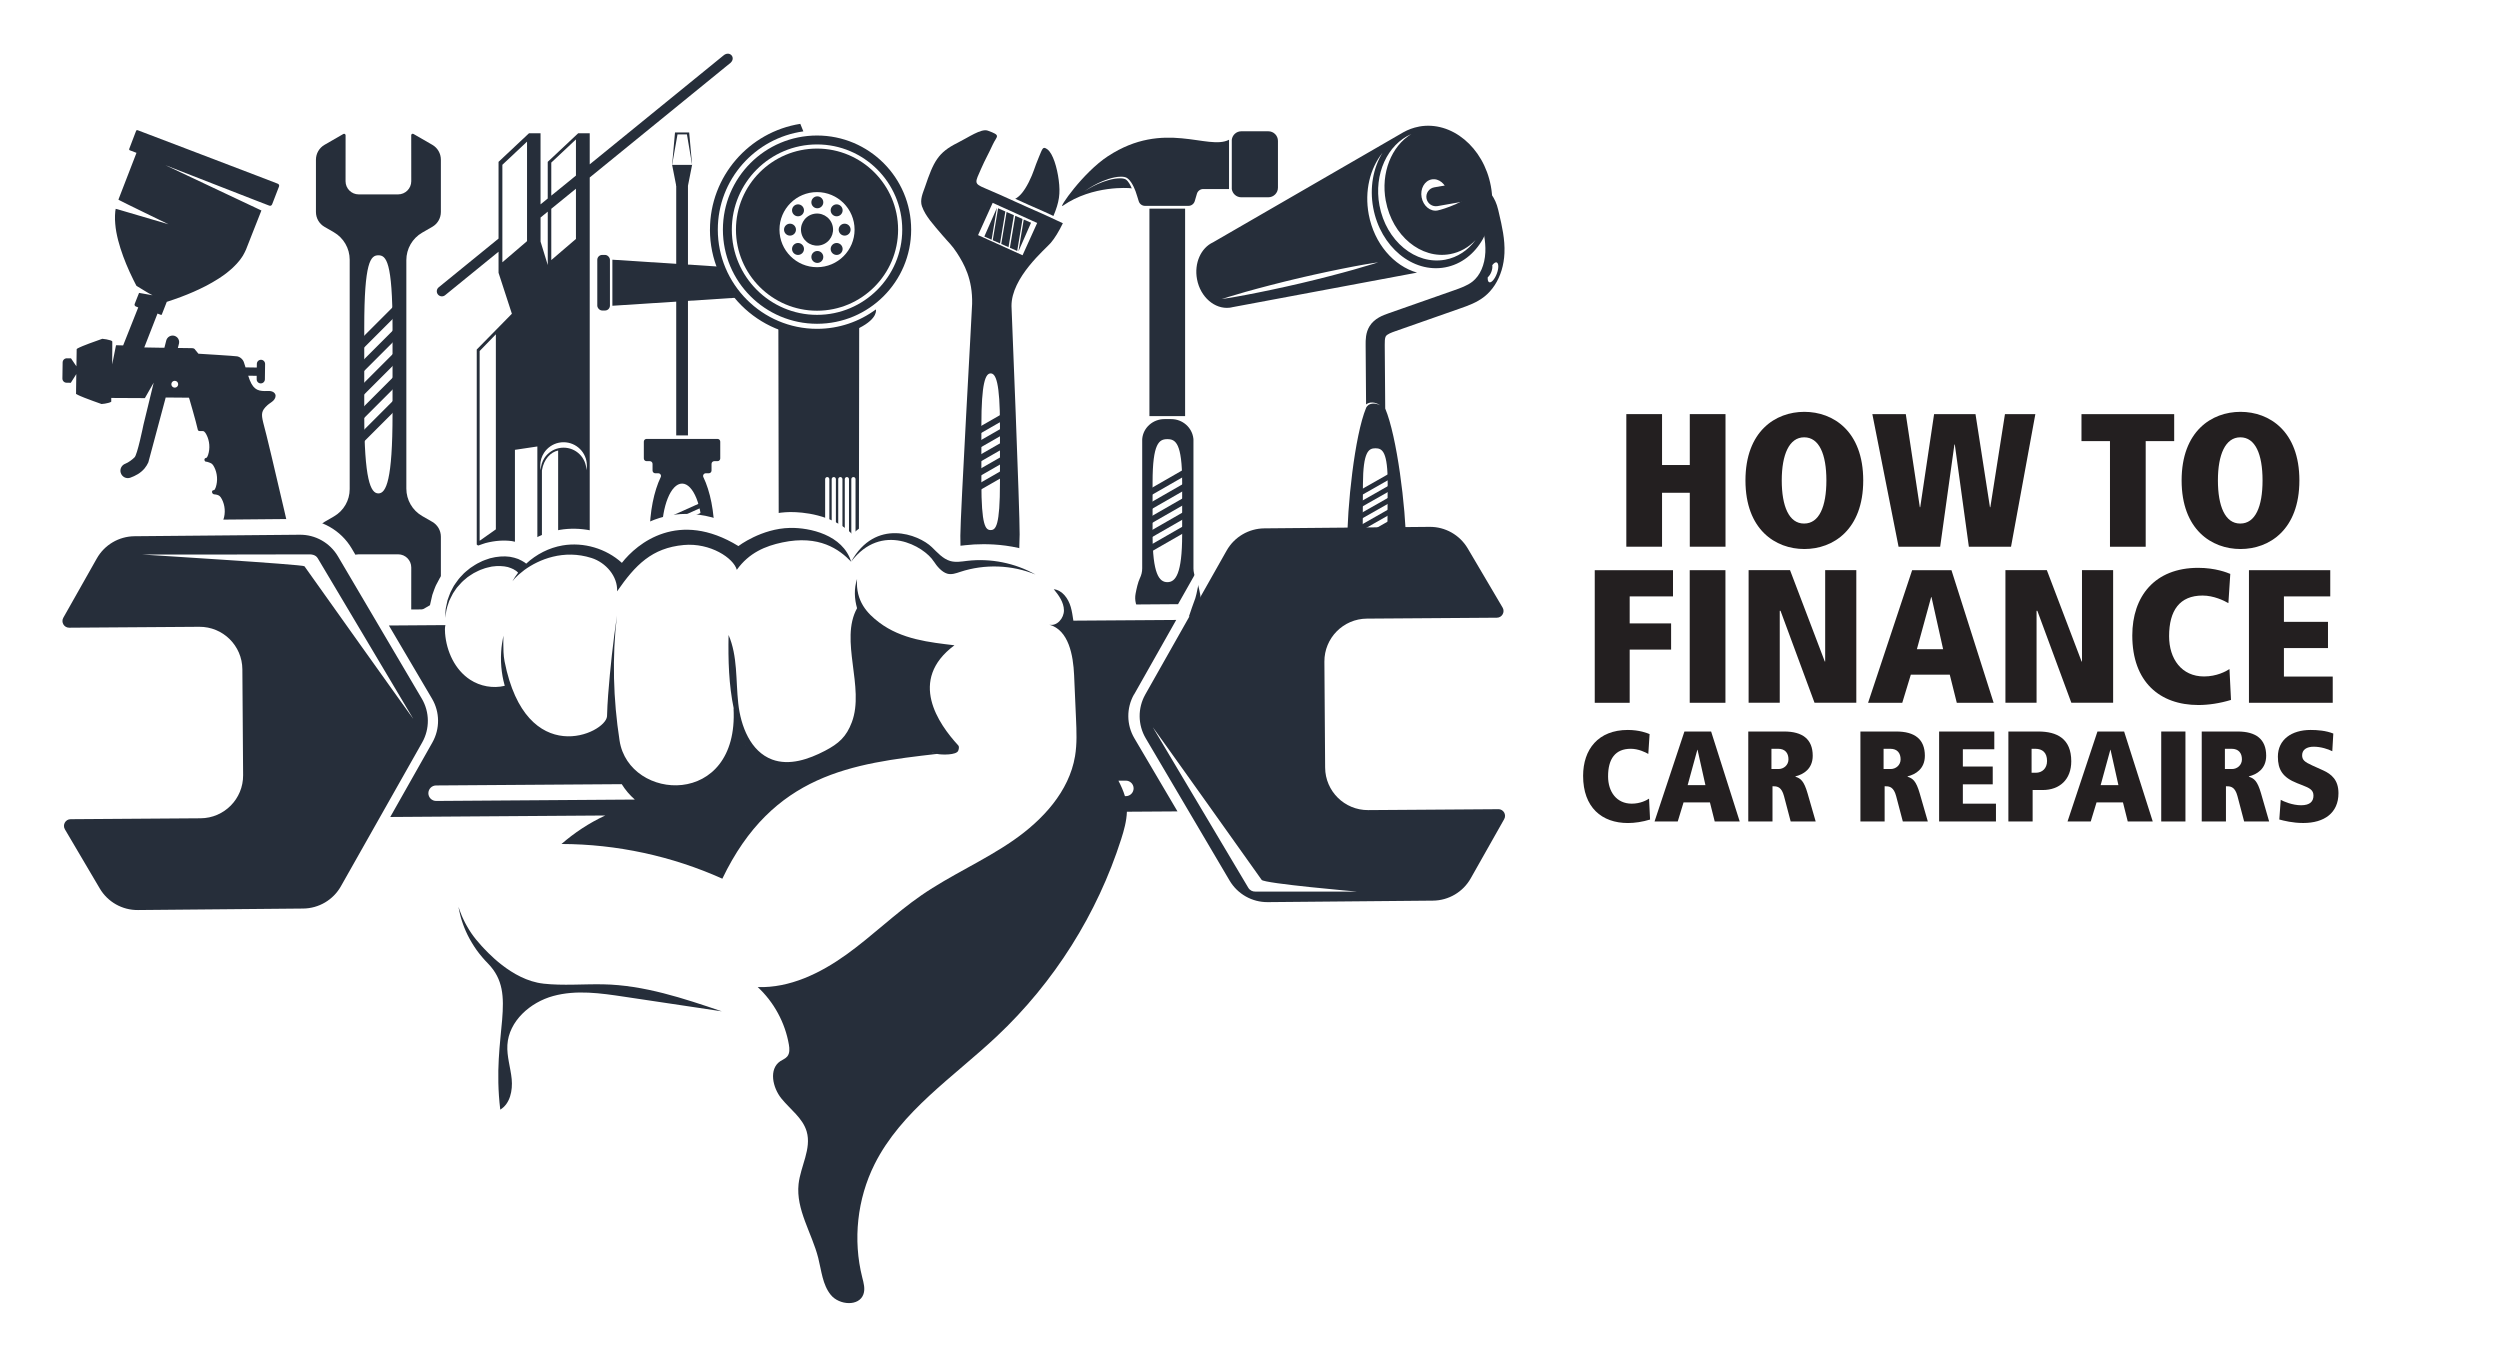 <svg viewBox="0 0 737 400" xmlns="http://www.w3.org/2000/svg" id="Layer_2"><defs><style>.cls-1{fill:#fff;}.cls-2{fill:#262e3a;}.cls-3{fill:none;}.cls-4{fill:#231f20;}</style></defs><rect height="400" width="737" class="cls-1"></rect><g><g><g><path d="m209.29,67.7c0,17.41,14.16,31.57,31.57,31.56,4.41,0,8.72-.68,12.43-2.56,5.71-2.89,4.92-5.48,4.92-5.48-4.86,3.59-10.86,5.72-17.35,5.72-16.13,0-29.25-13.12-29.25-29.25,0-14.76,10.99-26.99,25.22-28.96l-.9-2.22c-15.07,2.38-26.63,15.45-26.63,31.18Z" class="cls-2"></path><g><path d="m214.58,82.58c-.59-1.27-1.55-2.55-1.82-3.93l-32.23-2.09v13.58s36.22-2.35,36.22-2.35v-2.22c-.88-.87-1.66-1.87-2.18-2.98Z" class="cls-2"></path><rect ry="1.45" rx="1.45" height="16.39" width="3.73" y="75.15" x="176.08" class="cls-2"></rect></g><path d="m244.23,98.03c-2.46,1.02-5.34,1.18-7.91.15-2.35-.94-4.58-1.58-6.86-2.67l.11,61.79c0,4.26,3.26,7.75,7.42,8.13v9.49c0,4.28,1.36,7.75,3.04,7.75h2.72c1.68,0,3.04-3.47,3.04-7.75v-9.49c4.16-.38,7.42-3.87,7.42-8.13l.08-61.98c-1.62,1.83-5.81,1.36-9.05,2.71Zm7.98,43.22v16.49c0,.34-.28.62-.62.62-.34,0-.62-.28-.62-.62v-16.49c0-.34.28-.62.62-.62.34,0,.62.28.62.62Zm-1.93,0v16.49c0,.34-.28.62-.62.62-.34,0-.62-.28-.62-.62v-16.49c0-.34.28-.62.62-.62.34,0,.62.28.62.62Zm-1.93,0v16.49c0,.34-.28.62-.62.62-.34,0-.62-.28-.62-.62v-16.49c0-.34.28-.62.62-.62.34,0,.62.28.62.62Zm-1.93,0v16.49c0,.34-.28.62-.62.62-.34,0-.62-.28-.62-.62v-16.49c0-.34.28-.62.62-.62.34,0,.62.28.62.62Zm-1.93,0v16.49c0,.34-.28.62-.62.62-.34,0-.62-.28-.62-.62v-16.49c0-.34.28-.62.62-.62.34,0,.62.28.62.62Z" class="cls-2"></path><g><path d="m213.11,67.7c0,15.33,12.43,27.75,27.75,27.75,15.33,0,27.75-12.43,27.75-27.75,0-15.33-12.43-27.75-27.75-27.75-15.33,0-27.75,12.43-27.75,27.75Zm52.87,0c0,13.85-11.27,25.12-25.12,25.12-13.85,0-25.12-11.27-25.12-25.12,0-13.85,11.27-25.12,25.12-25.12,13.85,0,25.12,11.27,25.12,25.12Z" class="cls-2"></path><path d="m216.96,67.7c0,13.18,10.72,23.9,23.9,23.9,13.18,0,23.9-10.72,23.9-23.9,0-13.18-10.72-23.9-23.9-23.9-13.18,0-23.9,10.72-23.9,23.9Zm34.97,0c0,6.11-4.96,11.07-11.07,11.07-6.11,0-11.07-4.96-11.07-11.07s4.96-11.07,11.07-11.07,11.07,4.96,11.07,11.07Z" class="cls-2"></path><circle transform="translate(-9.32 70.61) rotate(-16.37)" r="4.73" cy="67.7" cx="240.86" class="cls-2"></circle><path d="m234.65,67.7c0-.97-.79-1.76-1.76-1.76-.97,0-1.76.79-1.76,1.76,0,.97.79,1.76,1.76,1.76.97,0,1.76-.79,1.76-1.76Z" class="cls-2"></path><path d="m247.24,67.7c0,.97.79,1.76,1.76,1.76.97,0,1.76-.79,1.76-1.76s-.79-1.76-1.76-1.76c-.97,0-1.76.79-1.76,1.76Z" class="cls-2"></path><path d="m236.5,72.15c-.69-.69-1.8-.69-2.49,0-.69.69-.69,1.8,0,2.49.69.69,1.8.69,2.49,0,.69-.69.69-1.8,0-2.49Z" class="cls-2"></path><path d="m245.4,63.25c.69.69,1.8.69,2.49,0,.69-.69.69-1.8,0-2.49-.69-.69-1.8-.69-2.49,0-.69.69-.69,1.8,0,2.49Z" class="cls-2"></path><path d="m240.95,73.99c-.97,0-1.76.79-1.76,1.76,0,.97.79,1.76,1.76,1.76.97,0,1.76-.79,1.76-1.76,0-.97-.79-1.76-1.76-1.76Z" class="cls-2"></path><path d="m240.95,61.4c.97,0,1.76-.79,1.76-1.76,0-.97-.79-1.76-1.76-1.76s-1.76.79-1.76,1.76c0,.97.79,1.76,1.76,1.76Z" class="cls-2"></path><path d="m245.4,74.64c.69.69,1.8.69,2.49,0,.69-.69.69-1.8,0-2.49-.69-.69-1.8-.69-2.49,0-.69.69-.69,1.8,0,2.49Z" class="cls-2"></path><path d="m236.5,60.76c-.69-.69-1.8-.69-2.49,0-.69.69-.69,1.8,0,2.49.69.69,1.8.69,2.49,0,.69-.69.69-1.8,0-2.49Z" class="cls-2"></path></g></g><path d="m88.49,170.84s-9.09-39.81-10.88-46.21h0c-.63-2.6-.6-3.52,1.26-5.21.52-.47,1.17-.8,1.68-1.29.51-.49.87-1.25.6-1.9-.22-.54-.81-.84-1.38-.93-.57-.09-1.16-.01-1.74-.02-2.29-.03-3.65-.63-4.86-4.52.09,0,.2,0,.2,0l2.3.03v1.01c-.02.67.51,1.22,1.19,1.23.67,0,1.22-.53,1.23-1.2l.06-4.54c0-.67-.53-1.22-1.2-1.23-.67,0-1.22.53-1.23,1.2l-.02,1.09-3.32-.05-.43-1.35c-.26-.94-1.07-1.7-2.02-1.9-.38-.11-11.44-.78-11.44-.78l-.91-1.11c-.05-.08-.1-.17-.17-.24-.12-.11-.26-.19-.42-.24-.1-.02-.11-.03-.22-.04h-.16s-.19-.01-.19-.01l-3.11-.04h-.88s.22-.86.22-.86c.05-.21.11-.43.14-.57.02-.16.04-.32.02-.47-.03-.31-.13-.63-.3-.89-.17-.27-.41-.49-.69-.64-.14-.08-.23-.11-.47-.19-.09-.02-.3-.06-.44-.05-.63-.02-1.28.32-1.63.85-.1.14-.16.27-.21.4l-.08.28-.08.31-.32,1.25-.13.51h-.52s-4.47-.08-4.47-.08l-.94-.02.34-.87,3.33-8.53.23-.59.59.23.32.12c.14.06.11.04.15.05.05,0,.12-.01.16-.05.03-.03.03-.03.05-.06l.11-.29.25-.63.99-2.53.11-.29.28-.09c2.6-.84,5.17-1.79,7.67-2.89,1.25-.55,2.48-1.14,3.69-1.76,1.2-.64,2.39-1.31,3.53-2.04.56-.38,1.14-.73,1.68-1.14.54-.41,1.1-.79,1.6-1.25.52-.43,1.03-.87,1.49-1.36.49-.46.93-.97,1.35-1.48.46-.5.76-1.06,1.15-1.59.32-.56.68-1.25.91-1.78l1.51-3.84.17-.44h0s2.87-7.27,2.87-7.27l-28.31-13.36,22.2,8.66,5.55,2.16,2.78,1.07c.4.21.82.02.95-.37l.54-1.39,1.07-2.78.27-.69c.09-.24.21-.46.19-.63,0-.18-.09-.36-.24-.47-.11-.09-.41-.18-.62-.27l-5.56-2.14-22.27-8.5-11.14-4.24-1.39-.53-.35-.13c-.14-.05-.21-.08-.25-.08-.11-.01-.22.03-.29.1-.02.02-.04.04-.05.06h0s-.04.09-.03.07l-.13.35-.27.7-.53,1.39-1.06,2.78c-.11.29-.04.42.22.52l1.39.53.5.19-.19.5-4.47,11.57-.56,1.45-.11.27c.1.06.21.13.29.18.87.5,14.48,7.09,14.48,7.09l-14.99-4.41-.58-.14-.12.77c-.04.4-.05.81-.08,1.21-.02.81-.01,1.62.07,2.44.05.81.19,1.62.32,2.43.16.81.32,1.61.53,2.41.83,3.19,2.01,6.3,3.38,9.32.35.75.7,1.51,1.07,2.25l.56,1.11.29.56c.15.28.05.15.27.3,1.41.81,3.08,1.95,4.57,2.68l-3.97-.7-.95,2.39-.25.64c-.1.24-.15.36-.12.52.02.16.12.3.25.39.04.03.17.08.27.12l.32.13.24.09-.09.23-4.32,10.87-.04.1h-.11s-1.99-.05-1.99-.05l-1.13,5.65.03-5.02v-1.26s0-.31,0-.31c0-.11,0-.21-.03-.24-.11-.11-.32-.19-.5-.26-.78-.24-1.61-.39-2.42-.46-1.29.45-2.58.91-3.86,1.39l-1.92.75-.94.41c-.15.07-.31.14-.46.23-.14.08-.31.16-.37.27l-.08,5.07-1.59-2.35-1.23-.02c-.68,0-1.23.53-1.24,1.21l-.07,4.75c0,.68.53,1.23,1.21,1.24l1.27.02,1.62-2.56-.05,3.36-.02,1.34v.67s-.02.34-.02.34c0,.04,0,.15,0,.1.02.02.05.05.1.08.74.44,1.6.75,2.42,1.09,1.66.65,3.33,1.25,5.01,1.84.65-.04,1.35-.16,1.99-.33.16-.04.33-.09.48-.15.14-.04.34-.17.36-.18.01.02.04-.11.03-.06v-.13s0-.26,0-.26v-.52s0-.16,0-.16h.16s9.75.05,9.75.05l2.6-4.56-3.02,12.43s-1.85,9.15-2.67,9.63c-.53.55-1.77,1.5-2.66,1.83-1.08.4-1.69,1.54-1.38,2.64h0c.34,1.23,1.64,1.92,2.83,1.49,1.49-.54,3.04-1.34,4.21-2.74.47-.56.82-1.16,1.11-1.78l5.02-18.74.09-.38h.4s6.1.05,6.1.05h.34s.14.32.14.32c0,0,1.94,6.61,2.5,9.14.16.72,1.41.14,1.87.52.24.2.45.49.68.94.94,1.81,1.11,4.04.47,5.98-.15.46-.32.73-.51.84-.04.02-.11.01-.16.03-.73.21-.36,1.28.29,1.11,0,0,1.12.3,1.5.61.24.2.45.49.68.94.94,1.81,1.11,4.04.47,5.98-.15.46-.32.73-.51.84-.06.03-.18.03-.27.04-.56.2-.35,1.1.27,1.2.64.06,1.22.16,1.63.5.24.2.45.49.68.94.94,1.81,1.11,4.04.46,5.98-.15.46-.32.73-.51.84-.1.06-.27.05-.43.07-.55.07-.44,1.02.24,1.1.57.06,1.08.18,1.45.49.24.2.45.49.68.94.94,1.81,1.11,4.04.46,5.98-.15.46-.32.73-.51.84-.07.04-.19.03-.28.05-1,.39-.26,2.14.55,2.66,1.82,1.59.95,4.2.69,4.73-1.08,2.15-3.33,1.75-2.29,2.74.27.23,1.71.47,3.69.69,0,.09,0,.17.02.26l.53,1.98c.24.89,1.15,1.41,2.04,1.17l4.85-1.3c.68-.18,1.14-.76,1.21-1.42.3.02.6.03.9.05l1.26,4.69c.24.89,1.15,1.41,2.04,1.17l1.98-.53c.89-.24,1.41-1.15,1.17-2.04l-.83-3.08c.86,0,1.48,0,1.69-.06,1.11-.26,1.99-.97,2.24-1.82.21-.72.02-1.52-.25-2.5Zm-36.97-56.56c-.56,0-1.01-.45-1.01-1.01s.45-1.01,1.01-1.01,1.01.45,1.01,1.01-.45,1.01-1.01,1.01Z" class="cls-2"></path><g><polygon points="161.47 78.14 161.47 62.4 159.35 64.13 159.35 71.24 161.47 78.14" class="cls-3"></polygon><polygon points="141.39 159.43 146.17 156.06 146.17 98.56 141.39 103.49 141.39 159.43" class="cls-3"></polygon><polygon points="169.79 41.11 162.51 47.94 162.51 57.69 169.79 51.77 169.79 41.11" class="cls-3"></polygon><polygon points="155.36 41.76 148.09 48.58 148.09 77.32 155.36 71.09 155.36 41.76" class="cls-3"></polygon><path d="m166.13,167.1c-.49,0-.97.05-1.43.15-1.79.38-3.32,1.45-4.3,2.93-.72,1.09-1.14,2.39-1.14,3.79,0,.46.05.92.14,1.36.02-1.33.43-2.57,1.11-3.61.96-1.45,2.46-2.5,4.22-2.87.45-.1.92-.15,1.4-.15,3.68,0,6.67,2.95,6.73,6.61.09-.43.13-.88.13-1.34,0-3.79-3.07-6.87-6.87-6.87Z" class="cls-3"></path><polygon points="162.51 76.68 169.79 70.45 169.79 55.63 162.51 61.55 162.51 76.68" class="cls-3"></polygon><path d="m166.13,130.38c-.49,0-.97.05-1.43.15-1.79.38-3.32,1.45-4.3,2.93-.72,1.09-1.14,2.39-1.14,3.79,0,.46.05.92.14,1.36.02-1.33.43-2.57,1.11-3.61.96-1.45,2.46-2.5,4.22-2.87.45-.1.92-.15,1.4-.15,3.68,0,6.67,2.95,6.73,6.61.09-.43.13-.88.13-1.34,0-3.79-3.07-6.87-6.87-6.87Z" class="cls-3"></path><path d="m164.54,166.42v-33.6c-2.19.47-4.23,2.49-4.78,5.88v30.98c1.09-1.64,2.79-2.84,4.78-3.26Z" class="cls-3"></path><path d="m213.22,16.4l-39.37,32.05v-9.16h-3.41l-8.97,8.42v10.81l-2.12,1.73v-20.96h-3.41l-8.97,8.42v22.62l-17.65,14.37c-.64.52-.74,1.47-.22,2.11.52.64,1.47.74,2.11.22l15.76-12.83v6.22l3.93,12.07-10.36,10.55v57.48l4.86,4.13,6.4-4.13v-27.91l6.61-.99v42.08c0,4.33,3.51,7.84,7.84,7.84s7.6-3.4,7.6-7.6V52.32l41.08-33.45c2.43-1.6.24-4.21-1.71-2.47Zm-67.04,139.65l-4.78,3.37v-55.94l4.78-4.93v57.5Zm9.19-84.96l-7.27,6.23v-28.74l7.27-6.83v29.34Zm7.15-23.16l7.27-6.83v10.66l-7.27,5.92v-9.75Zm0,13.62l7.27-5.92v14.81l-7.27,6.23v-15.12Zm-3.16,2.57l2.12-1.73v15.75l-2.12-6.91v-7.11Zm13.51,111.18c-.07-3.66-3.05-6.61-6.73-6.61-.48,0-.95.05-1.4.15-1.76.37-3.26,1.43-4.22,2.87-.69,1.04-1.09,2.28-1.11,3.61-.09-.44-.14-.89-.14-1.36,0-1.4.42-2.7,1.14-3.79.98-1.47,2.51-2.55,4.3-2.93.46-.1.94-.15,1.43-.15,3.79,0,6.87,3.07,6.87,6.87,0,.46-.05.91-.13,1.34Zm-13.11-5.63v-30.98c.55-3.38,2.59-5.41,4.78-5.88v33.6c-1.99.42-3.69,1.62-4.78,3.26Zm13.11-31.09c-.07-3.66-3.05-6.61-6.73-6.61-.48,0-.95.05-1.4.15-1.76.37-3.26,1.43-4.22,2.87-.69,1.04-1.09,2.28-1.11,3.61-.09-.44-.14-.89-.14-1.36,0-1.4.42-2.7,1.14-3.79.98-1.47,2.51-2.55,4.3-2.93.46-.1.94-.15,1.43-.15,3.79,0,6.87,3.07,6.87,6.87,0,.46-.05.91-.13,1.34Z" class="cls-2"></path></g><g><path d="m124.47,68.58l2.97-1.71c1.57-.9,2.53-2.58,2.53-4.38v-15.42c0-1.81-.96-3.48-2.53-4.38l-5.55-3.2c-.3-.17-.67.04-.66.38,0,2.96.01,13.56.01,13.56,0,2.13-1.74,3.88-3.88,3.88h-11.62c-2.13,0-3.87-1.74-3.87-3.87,0,0,0-10.6.01-13.56,0-.34-.37-.55-.66-.38l-5.55,3.2c-1.57.9-2.53,2.58-2.53,4.38v15.42c0,1.81.96,3.48,2.53,4.38l2.74,1.58c2.89,1.67,4.68,4.76,4.68,8.1v67.65c0,3.31-1.77,6.38-4.64,8.03l-2.78,1.61c-1.57.9-2.53,2.58-2.53,4.38v15.42c0,1.81.96,3.48,2.53,4.38l5.55,3.2c.3.17.67-.04.66-.38,0-2.96-.01-13.56-.01-13.56,0-2.13,1.74-3.88,3.88-3.88h11.62c2.13,0,3.87,1.74,3.87,3.87,0,0,0,10.6-.01,13.56,0,.34.37.55.66.38l5.55-3.2c1.57-.9,2.53-2.58,2.53-4.38v-15.42c0-1.81-.96-3.48-2.53-4.38l-2.99-1.72c-2.88-1.66-4.66-4.74-4.66-8.07v-67.37c0-3.34,1.78-6.43,4.68-8.1Z" class="cls-2"></path><path d="m115.72,96.5c0-19.37-1.87-21.24-4.17-21.24s-4.17,1.87-4.17,21.24v25.6c0,19.37,1.87,23.36,4.17,23.36s4.17-3.99,4.17-23.36v-25.6Z" class="cls-1"></path><g><path d="m104.61,101.72c.06.34.09.68.09,1.06,0,.78,0,1.55-.01,2.33l13.9-13.9c.01-1.16.02-2.33.03-3.49l-14.01,14.01Z" class="cls-2"></path><path d="m104.67,108.58c0,1.16,0,2.32-.02,3.48l13.84-13.84c.02-1.17.04-2.35.06-3.52l-13.88,13.88Z" class="cls-2"></path><path d="m104.64,115.54c0,1.16,0,2.32-.02,3.48l13.73-13.73c.03-1.18.05-2.36.07-3.54l-13.78,13.78Z" class="cls-2"></path><path d="m104.58,122.53c-.01,1.17-.03,2.34-.04,3.5l13.65-13.65c.03-1.18.05-2.36.08-3.55l-13.69,13.69Z" class="cls-2"></path><path d="m104.5,129.53c-.01,1.17-.02,2.34-.04,3.5l13.57-13.57c.02-1.18.05-2.36.07-3.54l-13.61,13.61Z" class="cls-2"></path></g></g><g><g><rect height="77.26" width="3.46" y="51.1" x="199.35" class="cls-2"></rect><path d="m211.56,129.39h-20.96c-.44,0-.8.36-.8.8v4.96c0,.44.36.8.8.8h.97c.44,0,.8.36.8.8v1.97c0,.44.36.8.8.8h.89c.58,0,.98.6.72,1.13-1.99,4.14-3.26,10.19-3.26,16.95,0,8.33,1.91,15.59,4.74,19.51.38.52-.01,1.25-.66,1.25-.44,0-.8.36-.8.8v2.04c0,.44.36.8.8.8h10.93c.44,0,.8-.36.8-.8v-2.04c0-.44-.36-.8-.8-.8-.64,0-1.04-.73-.66-1.25,2.84-3.91,4.74-11.18,4.74-19.51,0-6.76-1.26-12.82-3.26-16.95-.25-.53.14-1.13.72-1.13h.89c.44,0,.8-.36.8-.8v-1.97c0-.44.36-.8.8-.8h.97c.44,0,.8-.36.8-.8v-4.96c0-.44-.36-.8-.8-.8Z" class="cls-2"></path><polygon points="202.81 54.77 199.35 54.77 198.14 48.6 204.03 48.6 202.81 54.77" class="cls-2"></polygon><polygon points="204.03 48.6 198.14 48.6 198.99 39.05 203.17 39.05 204.03 48.6" class="cls-2"></polygon><polygon points="204.03 48.6 198.14 48.6 199.73 39.62 202.51 39.62 204.03 48.6" class="cls-1"></polygon></g><ellipse ry="14.76" rx="5.97" cy="157.32" cx="201.08" class="cls-1"></ellipse><g><path d="m194.59,153.61c.05.14.09.29.09.45,0,.33,0,.66-.01,1l13.28-5.96c.01-.5.02-1,.03-1.5l-13.39,6.01Z" class="cls-2"></path><path d="m194.65,156.55c0,.5,0,.99-.02,1.49l13.22-5.93c.02-.5.04-1.01.06-1.51l-13.27,5.95Z" class="cls-2"></path><path d="m194.62,159.53c0,.5,0,1-.02,1.49l13.12-5.89c.03-.51.05-1.01.07-1.52l-13.17,5.91Z" class="cls-2"></path><path d="m194.56,162.53c-.01.5-.03,1-.04,1.5l13.04-5.85c.03-.51.05-1.01.08-1.52l-13.08,5.87Z" class="cls-2"></path><path d="m194.49,165.53c-.01.5-.02,1-.04,1.5l12.97-5.82c.02-.51.05-1.01.07-1.52l-13,5.83Z" class="cls-2"></path></g></g><g><g><path d="m307.75,62.37c-3.23-1.4-5.93-2.62-8.46-3.77,1.19-.6,2.52-1.99,3.99-4.89,1.44-2.84,1.7-4.39,2.94-7.3,1.12-2.62,1.16-3.39,2.52-2.41,1.69,1.22,2.91,5.5,3.37,9.08.52,3.98.17,6.49-1.56,10.59l-2.8-1.3Z" class="cls-2"></path><path d="m271.83,60.9c.98,2.79,3.3,5.29,6.02,8.48,1.82,2.14,2.78,2.88,4.28,5.21,2.05,3.18,4.63,7.68,4.45,15.01-.08,2.74-3.46,61.98-3.47,68.31-.04,23.06,5.31,23.1,8.57,23.12,3.29.02,8.65.06,8.91-23.52.07-6.25-2.39-67.15-2.4-67.24-.1-8.47,10.02-16.85,11.55-18.64q1.79-2.1,3.59-5.82l-2.8-1.3-2.8-1.3c-3.23-1.4-5.92-2.62-8.46-3.77-3.01-1.37-5.8-2.64-8.97-3.97-3.33-1.4-2.84-1.67-1.05-5.77,1.28-2.92,2.11-4.21,3.42-7.09,1.19-2.59,2.59-2.63-1.46-4.09-1.96-.71-5.72,1.99-8.95,3.6-5.71,2.84-7.04,5.47-9.58,13.01-.58,1.72-1.59,3.72-.87,5.77Zm16.5,8.42l4.31-9.52,13.12,5.93-4.31,9.52-13.12-5.94Zm-.72,102.37c.02-2.29,1.88-4.13,4.17-4.11,2.29.02,4.13,1.89,4.11,4.17-.01,2.29-1.88,4.13-4.17,4.11-2.29-.02-4.13-1.88-4.11-4.17Z" class="cls-2"></path><g><polygon points="297.72 73.04 299.87 73.98 301.44 64.56 299.3 63.62 297.72 73.04" class="cls-2"></polygon><polygon points="292.66 70.82 294.81 71.76 296.38 62.34 294.24 61.4 292.66 70.82" class="cls-2"></polygon><g><polygon points="300.23 74.14 303.95 65.66 301.8 64.72 300.23 74.14" class="cls-2"></polygon><polygon points="295.17 71.92 297.31 72.86 298.89 63.44 296.74 62.5 295.17 71.92" class="cls-2"></polygon><polygon points="290.18 69.73 292.32 70.67 293.9 61.25 290.18 69.73" class="cls-2"></polygon></g></g></g><path d="m294.79,142.29c0,12.74-1.23,13.97-2.74,13.97s-2.74-1.23-2.74-13.97v-16.84c0-12.74,1.23-15.37,2.74-15.37s2.74,2.62,2.74,15.37v16.84Z" class="cls-1"></path></g><g><g><path d="m353.78,175.04c-.26-1.36-.71-3.43-1.26-4.56-.44-.91-.69-1.9-.69-2.91v-37.95c0-.08,0-.18-.02-.31-.36-3.29-3.21-5.76-6.52-5.76h-2.03c-3.34,0-6.23,2.49-6.53,5.82,0,.1-.01.18-.01.24v37.95c0,1.01-.24,2-.69,2.91-.55,1.13-1.01,3.2-1.26,4.56-.18.94-.15,1.9.08,2.83.39,1.59,1.12,3.87,1.96,3.87h14.94c.83,0,1.56-2.28,1.96-3.87.23-.93.26-1.89.08-2.83Z" class="cls-2"></path><path d="m373.91,38.7h-7.97c-1.45,0-2.64,1.09-2.81,2.5v14.54h0c.21,1.37,1.37,2.42,2.8,2.42h7.97c1.57,0,2.84-1.27,2.84-2.84v-13.78c0-1.57-1.27-2.84-2.84-2.84Z" class="cls-2"></path><path d="m326.67,46.01c-7.52,4.93-14.8,15.65-13.4,14.68,8.91-6.22,19.82-5.22,19.82-5.22.19,0,.38.03.56.09-.02-.04-.03-.08-.05-.12-.17-.42-.38-.85-.64-1.29-.26-.43-.58-.87-.98-1.18-.11-.06-.21-.15-.32-.18-.14-.06-.28-.11-.4-.12-.24-.06-.55-.09-.83-.1-.58-.03-1.19.04-1.79.12-1.2.19-2.38.53-3.45.92-1.08.39-2.06.84-2.87,1.26-.82.42-1.48.81-1.94,1.1-.45.29-.71.45-.71.45,0,0,.25-.17.7-.48.44-.3,1.09-.73,1.9-1.18.8-.46,1.77-.95,2.84-1.39,1.07-.44,2.25-.83,3.48-1.08.61-.11,1.23-.21,1.86-.2.32,0,.62,0,.96.08.17.02.31.07.45.12.18.05.3.15.45.23.53.37.89.85,1.2,1.3.3.46.54.92.74,1.34.21.46.38.88.52,1.25.08.14.92,2.89.92,2.89.24.82,1,1.39,1.86,1.39h12.8c.86,0,1.61-.57,1.86-1.39l.64-2.18c.24-.82,1-1.39,1.86-1.39h7.61s0-14.53,0-14.53c-6.2,3.25-19.13-5.99-35.63,4.81Z" class="cls-2"></path><rect height="61.16" width="10.52" y="61.51" x="338.85" class="cls-2"></rect></g><g><path d="m348.5,142.22c0-11.63-1.95-12.76-4.36-12.76s-4.36,1.12-4.36,12.76v15.37c0,11.63,1.95,14.03,4.36,14.03s4.36-2.4,4.36-14.03v-15.37Z" class="cls-1"></path><g><path d="m337.49,145c.17.59.28,1.22.33,1.89l13.68-7.85c.01-.7.03-1.4.03-2.1l-14.04,8.06Z" class="cls-2"></path><path d="m337.78,148.99c-.05.73-.1,1.45-.18,2.18l13.79-7.92c.02-.71.04-1.41.06-2.12l-13.68,7.85Z" class="cls-2"></path><path d="m337.4,153.37c-.06.71-.09,1.42-.1,2.13l13.94-8c.03-.71.05-1.42.08-2.12l-13.92,7.99Z" class="cls-2"></path><path d="m337.37,157.55c.04.67.09,1.34.14,2l13.57-7.79c.03-.71.06-1.42.09-2.13l-13.8,7.92Z" class="cls-2"></path><path d="m337.68,161.53c.05.67.09,1.34.11,2.01l13.12-7.53c.03-.71.05-1.42.08-2.13l-13.31,7.64Z" class="cls-2"></path></g><g><path d="m285.12,127.93c.17.59.28,1.22.33,1.89l13.68-7.85c.01-.7.03-1.4.03-2.1l-14.04,8.06Z" class="cls-2"></path><path d="m285.42,131.92c-.05.73-.1,1.45-.18,2.18l13.79-7.92c.02-.71.04-1.41.06-2.12l-13.68,7.85Z" class="cls-2"></path><path d="m285.04,136.3c-.06.71-.09,1.42-.1,2.13l13.94-8c.03-.71.05-1.42.08-2.12l-13.92,7.99Z" class="cls-2"></path><path d="m285.01,140.48c.04.67.09,1.34.14,2l13.57-7.79c.03-.71.06-1.42.09-2.13l-13.8,7.92Z" class="cls-2"></path><path d="m285.32,144.46c.05.67.09,1.34.11,2.01l13.12-7.53c.03-.71.05-1.42.08-2.13l-13.31,7.64Z" class="cls-2"></path></g></g></g><g><g><g><path d="m418.29,37.33c-1.64.31-3.18.88-4.59,1.67h0s-56.1,32.44-56.1,32.44h0c-3.55,1.64-5.61,6.12-4.72,10.87.98,5.27,5.24,8.93,9.64,8.4h0s0,0,0,0c.15-.02.29-.04.44-.07.08-.02.16-.04.24-.06l54.54-10.21c-6.85-1.96-12.63-8.53-14.24-17.17-1.29-6.92.4-13.57,4.05-18.15-2.71,4.43-3.84,10.24-2.72,16.25,2.14,11.46,11.63,19.3,21.2,17.52,9.57-1.78,15.6-12.52,13.47-23.98-2.14-11.46-11.63-19.3-21.2-17.52Zm-13.94,40.61c-1.24.38-3.02.92-5.16,1.52-1.07.3-2.23.63-3.46.95-1.23.33-2.53.68-3.87,1.02-1.35.34-2.73.71-4.15,1.05-1.42.34-2.86.69-4.3,1.04-1.44.33-2.89.66-4.31.98-1.42.33-2.83.61-4.18.91-1.36.3-2.67.56-3.92.81-1.25.26-2.43.48-3.52.69-2.18.42-4.01.73-5.3.94-.64.11-1.15.18-1.49.23-.34.05-.53.08-.53.08,0,0,.18-.06.51-.16.33-.1.82-.27,1.44-.46,1.24-.38,3.02-.92,5.16-1.52,1.07-.3,2.23-.63,3.46-.95,1.23-.33,2.53-.68,3.87-1.02,1.35-.34,2.73-.71,4.15-1.05,1.42-.34,2.86-.69,4.3-1.04,1.44-.33,2.89-.66,4.31-.98,1.42-.33,2.83-.62,4.18-.91,1.36-.3,2.67-.56,3.92-.81,1.25-.26,2.43-.48,3.52-.69,2.18-.42,4.01-.73,5.3-.93,1.28-.21,2.02-.31,2.02-.31,0,0-.7.24-1.95.62Zm28.83-20.86c-.06,2.05-7.63,4.64-9.41,4.97-2.11.39-4.21-1.34-4.68-3.87-.47-2.53.86-4.9,2.97-5.29,2.11-.39,4.21,1.34,4.68,3.87.07.4,6.45-.06,6.44.33Zm-24.64,2.16c1.91,10.25,10.4,17.27,18.97,15.67,2.92-.54,5.47-2.02,7.49-4.14-2.22,2.99-5.3,5.11-8.96,5.79-8.75,1.63-17.43-5.54-19.38-16.01-1.72-9.25,2.38-17.98,9.38-21.02-5.82,3.55-9.05,11.42-7.51,19.7Z" class="cls-2"></path><path d="m430.77,53.83l-7.96,1.4c-1.53.27-2.54,1.72-2.28,3.25.27,1.53,1.72,2.54,3.25,2.28l7.96-1.4c1.28-.23,3.57-.04,4.44,3.75l.23,1c.83,3.56,1.62,6.92,1.47,10.25-.17,3.74-1.55,6.9-3.81,8.67-1.49,1.17-3.52,1.89-5.48,2.58l-19.2,6.74c-1.67.59-4.2,1.48-5.65,3.83-1.17,1.91-1.16,4-1.15,5.54l.13,17.52c.09-.07.18-.15.29-.2.08-.05.17-.09.25-.14.09-.03.18-.07.27-.1.09-.04.19-.05.28-.08.09-.02.19-.04.29-.05.77-.09,1.5.14,1.99.36.25.12.44.23.58.32.13.09.2.14.2.14,0,0-.08-.04-.22-.11-.14-.07-.35-.15-.6-.23-.51-.15-1.23-.26-1.88-.08-.08.01-.16.05-.24.07-.08.03-.16.05-.22.09l-.21.11c-.06.05-.12.09-.18.14-.12.08-.21.21-.31.3-.08.11-.16.22-.22.32-.02.05-.05.09-.07.14h0s0,.02,0,.02c-3.36,8.12-5.65,29.33-5.55,40.5.04,4.62.5,8.38,1.26,11.34.05-.04.09-.08.14-.12.56-.43,1.26-.85,2.07-1.15.4-.15.82-.27,1.26-.37.44-.09.87-.15,1.34-.18.42-.02.89-.02,1.31,0,.43.03.85.08,1.26.15.81.14,1.54.35,2.15.56.61.21,1.11.41,1.45.56.34.15.54.24.54.24,0,0-.2-.06-.56-.17-.36-.11-.87-.25-1.5-.38-.62-.13-1.36-.25-2.14-.29-.39-.02-.8-.02-1.2,0-.41.02-.8.07-1.23.14-.38.07-.79.18-1.16.3-.37.13-.73.28-1.06.46-.66.35-1.21.77-1.62,1.17-.2.2-.37.4-.51.58-.02.03-.04.06-.06.09,1.38,4.21,3.48,6.47,5.88,7.01-.37-.21-.6-.49-.57-.77.05-.5.86-.81,1.79-.71.93.1,1.65.59,1.6,1.08-.01.13-.08.24-.18.34,4.11-1.15,7.2-7.4,7.09-20.01-.1-11.08-2.7-31.99-6.16-40.2,0-.07,0-.14,0-.21l-.14-18.53c0-.9-.01-2.02.31-2.55.41-.66,1.81-1.15,2.74-1.48l19.2-6.74c2.29-.8,4.88-1.71,7.1-3.46,2.37-1.87,4.13-4.59,5.1-7.8.48-1.57.76-3.26.84-5.03.18-4.1-.73-8-1.61-11.77l-.23-.99c-1.74-7.53-7.66-8.58-10.88-8.01Z" class="cls-2"></path></g><path d="m439.92,78.18c.09.52.01,1.22-.26,1.94-.27.72-.67,1.3-1.08,1.63-.05.76.09,1.33.45,1.46.62.23,1.61-.89,2.22-2.5.61-1.61.6-3.11-.02-3.34-.36-.14-.85.2-1.31.81Z" class="cls-1"></path></g><g><path d="m409.09,142.84c.05-9.74-1.58-10.68-3.6-10.69-2.01,0-3.65.92-3.7,10.66-.01,2.75-.05,10.11-.06,12.86-.05,9.74,1.58,11.75,3.59,11.76,2.01,0,3.66-1.99,3.7-11.72.01-2.75.05-10.11.06-12.86Z" class="cls-1"></path><g><path d="m399.86,145.12c.14.49.23,1.02.27,1.58l11.47-6.52c.01-.59.03-1.17.04-1.76l-11.78,6.69Z" class="cls-2"></path><path d="m400.09,148.46c-.04.61-.09,1.22-.16,1.82l11.57-6.57c.02-.59.04-1.18.06-1.77l-11.48,6.52Z" class="cls-2"></path><path d="m399.76,152.12c-.05.6-.08,1.19-.09,1.79l11.7-6.64c.03-.59.05-1.18.07-1.78l-11.68,6.63Z" class="cls-2"></path><path d="m399.71,155.62c.03.56.07,1.12.11,1.67l11.38-6.46c.03-.59.05-1.19.08-1.78l-11.58,6.57Z" class="cls-2"></path><path d="m399.96,158.95c.04.56.07,1.12.09,1.69l11.01-6.25c.02-.59.05-1.19.07-1.78l-11.17,6.34Z" class="cls-2"></path></g></g></g></g><path d="m346.68,198.6c1.04-8.28,2.9-14.65,5.71-22.27.41-1.12,1-5.07,1.14-4.6,0-1.4-.11-2.82-.24-4.23l-6,10.61-26.95.19c-.05-.19-.1-.38-.15-.58-.08-.27-.16-.54-.26-.8l.4.08-1.26-2.02c-.29-.56-.63-1.09-.99-1.59l-.05-.08c-6.96-11.21-20.58-12.88-28.08-12.88-1.85,0-3.71.1-5.42.3l-.68.08c-1.05.14-2.35.13-2.42.11-.71-.21-1.71-1.21-2.68-2.18l-.78-.77c-2.8-2.71-8.28-5.45-14.19-5.45-3.42,0-8.21.91-12.53,4.96-6-6.02-15.14-6.52-17.99-6.52h-.53c-6.5.14-12.06,2.7-15.26,4.56-5.09-2.67-10.17-4.02-15.13-4.02-9.25,0-15.96,4.71-19.64,8.18-5.19-3.17-11.73-4.48-17.65-3.48-3.68.62-7.26,2.11-10.43,4.34l-.14-.07c-1.18-.47-2.31-.71-3.55-.95-2.4-.32-5.02-.15-7.82.58l-.88.29c-.84.28-1.88.63-2.84,1.16-1.15.52-2.14,1.17-2.95,1.72l-.88.62c-.19.16-.39.32-.6.49-.68.54-1.52,1.22-2.2,2.01-.85.85-1.64,1.83-2.35,2.89-.65.85-1.08,1.7-1.44,2.42-.09.18-.18.35-.33.62l-.21.42c-.28.65-.51,1.3-.72,1.9l-.26.73-.59,2.56c-.17.65-.23,1.23-.26,1.71l-12.29.09-10.64-18.06c-3.16-5.36-9.04-8.69-15.36-8.69l-33.13.3c.2,11.85,2.72,24.36,10.07,33.86,9.69,12.54,27.96,12.26,42.31,15.04,63.6,12.32,129.72,7.86,194.23,8.24,14.28.09,28.64,1.12,42.9-.06,1.18-.1,2.34-.23,3.48-.38-1.42-3.35-2.02-7.16-1.49-11.38Z" class="cls-1"></path><g><path d="m219.74,219.8s.01-.03.02-.04c-.01-.03-.02-.05-.03-.08,0,.04,0,.08.01.12Z" class="cls-3"></path><path d="m183.29,231.17l-54.74.38c-1.26,0-2.28,1.04-2.27,2.3,0,1.26,1.04,2.28,2.3,2.27l58.56-.41c-1.51-1.31-2.79-2.85-3.86-4.54Z" class="cls-3"></path><path d="m90.55,163.8c-1.09.65-1.44,2.05-.8,3.13,0,0,32.69,45.99,32.04,44.91l-28.11-47.25c-.65-1.08-2.05-1.44-3.13-.8Z" class="cls-3"></path><path d="m274.67,221.82c.55.13,1.08.27,1.59.41-.49-.11-.98-.26-1.48-.42-.04,0-.07,0-.11,0Z" class="cls-3"></path><path d="m331.89,230.13l-2.18.02c.77,1.48,1.45,2.99,1.92,4.56h.29c1.26-.01,2.28-1.04,2.27-2.3,0-1.26-1.04-2.28-2.3-2.27Z" class="cls-3"></path><path d="m339.9,214.48l28.11,47.25c.65,1.08,2.05,1.44,3.13.8,1.08-.65,1.44-2.05.79-3.13,0,0-32.69-45.99-32.04-44.91Z" class="cls-3"></path><path d="m334.33,204.73l12.42-21.97-30.32.21c-.21-1.35-.39-2.71-.77-4.03-.71-2.47-2.46-4.95-5.01-5.24,1.49,1.8,2.96,3.85,3,6.19.04,2.34-2.06,4.81-4.33,4.26,5.73,1.59,7.07,8.98,7.33,14.92.19,4.27.37,8.54.56,12.81.16,3.69.32,7.41-.29,11.05-1.74,10.39-9.53,18.81-18.19,24.81-8.66,6-18.45,10.22-27.13,16.21-7.75,5.35-14.5,12.03-22.16,17.51-7.66,5.49-16.64,9.84-26.06,9.53,4.79,4.45,8.07,10.5,9.18,16.94.21,1.21.3,2.58-.48,3.52-.54.65-1.38.94-2.08,1.41-3.41,2.32-2.24,7.77.36,10.98,2.6,3.21,6.3,5.77,7.45,9.73,1.48,5.08-1.81,10.24-2.39,15.49-.82,7.53,3.92,14.42,5.79,21.76.96,3.77,1.26,7.93,3.73,10.94,2.47,3.01,8.31,3.45,9.6-.22.56-1.59.07-3.33-.35-4.96-2.79-11.07-1.48-23.13,3.62-33.34,7.83-15.67,23.31-25.74,36.07-37.75,16.87-15.86,29.61-36.07,36.65-58.13.84-2.62,1.59-5.34,1.68-8.06l14.91-.1-12.7-21.55c-2.35-3.98-2.39-8.91-.12-12.93Zm-2.41,29.97h-.29c-.47-1.57-1.15-3.07-1.92-4.55l2.18-.02c1.26,0,2.29,1.01,2.3,2.27,0,1.26-1.01,2.29-2.27,2.3Z" class="cls-2"></path><path d="m441.7,238.55l-38.35.27c-6.97.05-12.65-5.56-12.7-12.52l-.22-31.23c-.05-6.96,5.56-12.65,12.52-12.7l38.33-.27c1.52-.01,2.46-1.67,1.69-2.98l-10.28-17.44c-2.35-3.98-6.64-6.41-11.26-6.36l-48.69.44c-4.62.04-8.87,2.54-11.14,6.57l-11.54,20.42-12.42,21.97c-2.27,4.02-2.23,8.95.12,12.93l12.7,21.55,12.02,20.39c2.35,3.98,6.64,6.41,11.26,6.36l48.69-.44c4.62-.04,8.87-2.54,11.14-6.57l9.86-17.45c.75-1.32-.21-2.96-1.73-2.95Zm-41.79,24.29s-29.48-.02-29.85,0c-.81.03-1.61-.37-2.06-1.12l-28.11-47.25c-.65-1.09,32.04,44.91,32.04,44.91.65,1.08,27.98,3.45,27.98,3.45Z" class="cls-2"></path><path d="m124.34,205.95l-12.7-21.55-12.02-20.4c-2.35-3.98-6.64-6.41-11.26-6.36l-48.69.44c-4.62.04-8.87,2.54-11.14,6.57l-9.86,17.45c-.75,1.32.21,2.96,1.73,2.95l38.35-.27c6.97-.05,12.65,5.56,12.7,12.52l.22,31.23c.05,6.96-5.56,12.65-12.52,12.7l-38.33.27c-1.52,0-2.46,1.67-1.69,2.98l10.28,17.44c2.34,3.98,6.64,6.41,11.26,6.36l48.69-.44c4.62-.04,8.87-2.54,11.14-6.57l11.54-20.42,12.42-21.97c2.27-4.02,2.23-8.95-.12-12.93Zm-34.59-39.02c-.31-.52-47.8-3.45-47.8-3.45,0,0,47.57,0,48.63-.05,1.26-.06,2.46.08,3.1,1.16l28.11,47.25c.65,1.08-32.04-44.91-32.04-44.91Z" class="cls-2"></path><path d="m160.18,289.97c-9.42-1.03-17.04-9.9-18.2-11.1-1.13-1.22-2.19-2.53-3.08-3.83-.42-.66-.86-1.3-1.2-1.94-.36-.63-.69-1.24-.96-1.82-.29-.57-.52-1.11-.71-1.59-.2-.48-.37-.9-.49-1.26-.25-.71-.39-1.11-.39-1.11,0,0,.08.42.23,1.16.06.37.17.82.31,1.32.13.51.28,1.09.49,1.7.19.62.44,1.28.71,1.98.26.7.62,1.41.96,2.16.73,1.47,1.64,2.98,2.65,4.43,1.04,1.43,2.19,2.79,3.37,3.98,9,9.25.9,20.61,3.61,43.07,2.9-1.74,3.69-5.64,3.37-9.01-.33-3.37-1.47-6.68-1.27-10.06.42-7.03,6.73-12.58,13.52-14.43,6.79-1.86,14-.83,20.96.22,9.58,1.43,19.16,2.86,28.74,4.3-11.37-3.85-22.96-7.73-34.96-7.96-5.9-.11-11.81.44-17.68-.2Z" class="cls-2"></path><path d="m275.26,165.47c.91,1.43,2.35,3.15,3.97,3.64,1.27.38,2.61-.11,3.87-.53,7.17-2.36,15.19-2.08,22.17.79-6.07-3.41-13.23-4.84-20.15-4.03-1.67.2-3.39.51-5,.04-2.19-.65-3.77-2.5-5.41-4.08-3.88-3.76-16.62-8.67-23.81,4.31,9-11.87,21.58-4.52,24.35-.13Z" class="cls-2"></path><path d="m131.77,179.14c.2-.6.42-1.27.66-2,.35-.69.69-1.45,1.11-2.21.53-.7.93-1.54,1.61-2.21.61-.73,1.28-1.43,2.06-2.04.71-.69,1.61-1.16,2.42-1.71.89-.44,1.74-.93,2.67-1.21.89-.38,1.83-.52,2.7-.74,1.79-.26,3.43-.17,4.73.15.61.2,1.22.41,1.62.63.37.29.65.33.99.64.17.16.26.25.4.38h0c-.62.81-1.2,1.65-1.68,2.55.4-.56,1.03-1.23,1.8-1.93l1.72-1.4c4.3-3.13,11.56-6.15,19.78-3.55,4.23,1.34,7.78,5.4,7.56,9.84,5.38-7.77,10.24-12.8,19.65-13.66,7.8-.71,14.69,3.84,15.64,7.32,3.61-5.05,8.44-7.03,13.42-8.08,10.86-2.29,16.8,2.02,20.3,5.7-2.48-7.99-12.27-10.1-18.05-9.98-8.43.17-15.2,5.35-15.2,5.35-17.65-10.83-29.84-.82-34.35,4.95-4.64-4.23-11.27-6.18-17.46-5.14-4.01.68-7.77,2.61-10.75,5.38-.16-.12-.29-.22-.5-.39-.36-.28-1.14-.64-1.86-.99-.75-.3-1.54-.48-2.43-.65-1.78-.25-3.83-.1-5.87.44-.99.35-2.04.64-3,1.18-1,.44-1.9,1.08-2.82,1.68-.84.71-1.74,1.33-2.43,2.16-.76.75-1.4,1.59-1.96,2.43-.62.79-.97,1.73-1.43,2.52-.36.84-.62,1.67-.9,2.41-.16.78-.32,1.49-.45,2.12-.16.62-.11,1.19-.16,1.65-.06.91-.09,1.43-.09,1.43,0,0,.09-.51.24-1.41.1-.44.11-1,.34-1.6Z" class="cls-2"></path></g><g><path d="m183.29,231.17l-54.74.38c-1.26,0-2.28,1.04-2.27,2.3,0,1.26,1.04,2.28,2.3,2.27l58.56-.41c-1.51-1.31-2.79-2.85-3.86-4.54Z" class="cls-3"></path><path d="m274.67,221.82c.55.13,1.08.27,1.59.41-.49-.11-.98-.26-1.48-.42-.04,0-.07,0-.11,0Z" class="cls-3"></path><path d="m219.74,219.8s.01-.03.02-.04c-.01-.03-.02-.05-.03-.08,0,.04,0,.08.01.12Z" class="cls-3"></path></g><g><path d="m274.67,221.82c.55.13,1.08.27,1.59.41-.49-.11-.98-.26-1.48-.42-.04,0-.07,0-.11,0Z" class="cls-3"></path><path d="m219.74,219.8s.01-.03.02-.04c-.01-.03-.02-.05-.03-.08,0,.04,0,.08.01.12Z" class="cls-3"></path><path d="m183.29,231.17l-54.74.38c-1.26,0-2.28,1.04-2.27,2.3,0,1.26,1.04,2.28,2.3,2.27l58.56-.41c-1.51-1.31-2.79-2.85-3.86-4.54Z" class="cls-3"></path><path d="m282.47,219.72c-5.79-6.29-14.91-19.24-1.1-29.49-7.25-.88-15.57-1.69-22.23-6.76-3.42-2.6-6.95-6.21-6.48-12.8-.95,2.98-.77,5.9,0,8.63-5.23,9.47,2.34,23.29-1.54,33.61-1.61,4.29-3.85,6.3-7.91,8.42-4.82,2.51-10.5,4.47-15.59,2.58-6.38-2.38-9.26-9.83-9.99-16.6-.74-6.77-.15-13.87-2.85-20.12-.14,7.47.06,14.65,1.54,21.78-.03-.05-.05-.1-.07-.15,1.61,29.53-30.83,27.52-33.6,9.52-1.88-12.18-2.23-24.61-.77-36.85-1.14,7.75-2,15.54-2.6,23.36-.16,2.1-.27,4.21-.33,6.32-.39,5.09-23.85,15.83-30.2-16.18-.37-1.85-.35-3.76-.37-5.2-.03-1.44.05-2.4.05-2.4,0,0-.23.94-.44,2.38-.22,1.44-.36,3.39-.29,5.37.07,1.97.36,3.94.69,5.41.14.65.29,1.23.41,1.63-3.43.83-7.22.15-10.19-1.79-4.49-2.93-6.97-8.32-7.4-13.67-.07-.82-.08-1.65.09-2.44l-16.65.12,12.7,21.55c2.35,3.98,2.39,8.91.12,12.93l-12.42,21.97,63.38-.44c-4.81,2.23-9.16,5.14-12.9,8.4,16.29.04,32.56,3.55,47.42,10.23,14.78-30.87,38.36-33.94,63.32-36.79-.51-.14-1.04-.28-1.59-.41.04,0,.07,0,.11,0,.49.16.99.31,1.48.42,1.36.3,5.7.37,6.21-.94.19-.5.37-1.19,0-1.58Zm-153.89,16.4c-1.26,0-2.29-1.01-2.3-2.27,0-1.26,1.01-2.29,2.27-2.3l54.74-.38c1.06,1.7,2.35,3.23,3.86,4.54l-58.56.41Zm91.16-16.32s0-.08-.01-.12c.01.03.02.05.03.08,0,.01-.01.03-.02.04Z" class="cls-2"></path></g></g><g><path d="m498.15,145.27h-8.18v15.9h-10.53v-39.09h10.53v15.01h8.18v-15.01h10.53v39.09h-10.53v-15.9Z" class="cls-4"></path><path d="m531.92,121.41c8.51,0,17.36,5.71,17.36,20.22s-8.85,20.22-17.36,20.22-17.36-5.71-17.36-20.22,8.85-20.22,17.36-20.22Zm-.11,32.93h.06c4.42,0,6.55-4.98,6.55-12.71s-2.13-12.71-6.55-12.71-6.61,5.1-6.61,12.71,2.13,12.71,6.55,12.71Z" class="cls-4"></path><path d="m576.27,131.05h-.11l-4.2,30.13h-12.26l-7.73-39.09h9.86l4.14,27.44h.11l4.09-27.44h12.21l4.26,27.44h.11l4.31-27.44h8.96l-7.17,39.09h-12.43l-4.14-30.13Z" class="cls-4"></path><path d="m622.02,130.04h-8.4v-7.95h27.33v7.95h-8.4v31.14h-10.53v-31.14Z" class="cls-4"></path><path d="m660.5,121.41c8.51,0,17.36,5.71,17.36,20.22s-8.85,20.22-17.36,20.22-17.36-5.71-17.36-20.22,8.85-20.22,17.36-20.22Zm-.11,32.93h.06c4.42,0,6.55-4.98,6.55-12.71s-2.13-12.71-6.55-12.71-6.61,5.1-6.61,12.71,2.13,12.71,6.55,12.71Z" class="cls-4"></path><path d="m470.13,168.09h23.07v7.73h-12.77v7.95h12.21v7.73h-12.21v15.68h-10.3v-39.09Z" class="cls-4"></path><path d="m498.13,168.09h10.53v39.09h-10.53v-39.09Z" class="cls-4"></path><path d="m524.89,180.07h-.22v27.1h-9.18v-39.09h12.21l10.25,26.94h.11v-26.94h9.18v39.09h-12.32l-10.02-27.1Z" class="cls-4"></path><path d="m574.79,198.89h-11.48l-2.52,8.29h-10.08l12.99-39.09h11.59l12.43,39.09h-10.86l-2.07-8.29Zm-5.38-22.85h-.11l-4.2,15.34h7.73l-3.42-15.34Z" class="cls-4"></path><path d="m600.6,180.07h-.22v27.1h-9.18v-39.09h12.21l10.25,26.94h.11v-26.94h9.18v39.09h-12.32l-10.02-27.1Z" class="cls-4"></path><path d="m657.72,206.33c-3.3,1.01-6.66,1.51-9.63,1.51-11.37,0-19.49-6.78-19.49-20.5,0-11.54,6.61-19.94,19.43-19.94,5.1,0,8.51,1.4,9.46,1.79l-.56,8.62c-1.23-.73-4.31-2.24-7.62-2.24-6.72,0-9.86,4.37-9.86,11.98,0,6.72,3.7,11.87,10.3,11.87,3.75,0,6.5-1.51,7.5-2.18l.45,9.07Z" class="cls-4"></path><path d="m662.99,168.09h23.97v7.73h-13.66v7.5h12.99v7.73h-12.99v8.4h14.39v7.73h-24.7v-39.09Z" class="cls-4"></path><path d="m486.46,241.6c-2.24.68-4.52,1.03-6.54,1.03-7.71,0-13.22-4.6-13.22-13.91,0-7.83,4.48-13.53,13.18-13.53,3.46,0,5.78.95,6.42,1.22l-.38,5.85c-.84-.49-2.92-1.52-5.17-1.52-4.56,0-6.69,2.96-6.69,8.13,0,4.56,2.51,8.05,6.99,8.05,2.55,0,4.41-1.03,5.09-1.48l.3,6.16Z" class="cls-4"></path><path d="m504.1,236.55h-7.79l-1.71,5.62h-6.84l8.81-26.52h7.87l8.43,26.52h-7.37l-1.41-5.62Zm-3.65-15.5h-.08l-2.85,10.41h5.24l-2.32-10.41Z" class="cls-4"></path><path d="m525.91,234.65c-.68-2.54-1.86-2.85-3-2.85h-.38v10.37h-7.14v-26.52h10.6c5.36,0,8.4,2.24,8.4,7.14,0,3.91-2.77,5.51-5.09,6.08v.11c1.52.49,2.51,1.22,3.57,4.9l2.39,8.28h-7.37l-1.98-7.52Zm-1.6-7.94c1.52,0,2.93-1.14,2.93-2.85,0-1.82-.95-3.12-3.04-3.12h-1.98v5.96h2.09Z" class="cls-4"></path><path d="m558.97,234.65c-.68-2.54-1.86-2.85-3-2.85h-.38v10.37h-7.14v-26.52h10.6c5.36,0,8.4,2.24,8.4,7.14,0,3.91-2.77,5.51-5.09,6.08v.11c1.52.49,2.51,1.22,3.57,4.9l2.39,8.28h-7.37l-1.98-7.52Zm-1.6-7.94c1.52,0,2.93-1.14,2.93-2.85,0-1.82-.95-3.12-3.04-3.12h-1.98v5.96h2.09Z" class="cls-4"></path><path d="m571.66,215.65h16.26v5.24h-9.27v5.09h8.81v5.24h-8.81v5.7h9.76v5.24h-16.76v-26.52Z" class="cls-4"></path><path d="m599.21,242.17h-7.14v-26.52h8.81c5.51,0,9.73,2.09,9.73,8.78,0,5.36-3.42,8.47-8.43,8.47h-2.96v9.27Zm.95-14.36c1.9,0,3.31-1.33,3.31-3.46,0-2.47-1.33-3.61-3.5-3.61h-1.06v7.07h1.25Z" class="cls-4"></path><path d="m625.85,236.55h-7.79l-1.71,5.62h-6.84l8.82-26.52h7.86l8.44,26.52h-7.37l-1.41-5.62Zm-3.65-15.5h-.08l-2.85,10.41h5.24l-2.32-10.41Z" class="cls-4"></path><path d="m637.13,215.65h7.14v26.52h-7.14v-26.52Z" class="cls-4"></path><path d="m659.59,234.65c-.68-2.54-1.86-2.85-3-2.85h-.38v10.37h-7.14v-26.52h10.6c5.36,0,8.4,2.24,8.4,7.14,0,3.91-2.77,5.51-5.09,6.08v.11c1.52.49,2.51,1.22,3.57,4.9l2.39,8.28h-7.37l-1.98-7.52Zm-1.6-7.94c1.52,0,2.93-1.14,2.93-2.85,0-1.82-.95-3.12-3.04-3.12h-1.98v5.96h2.09Z" class="cls-4"></path><path d="m672.36,235.79c.87.49,3.46,1.6,6,1.6,2.7,0,3.65-1.18,3.65-2.85s-1.18-2.24-3.23-3.04l-1.56-.61c-4.37-1.71-5.7-4.07-5.7-7.83,0-5.02,4.03-7.87,9.65-7.87,2.01,0,4.52.19,6.69,1.06l-.3,5.21c-1.25-.65-3.42-1.33-5.47-1.33s-3.42.87-3.42,2.51c0,1.37.68,1.98,3.04,3.04l3.19,1.44c2.39,1.1,4.48,2.77,4.48,6.72,0,5.81-4.18,8.78-10.37,8.78-3.19,0-5.74-.68-7.07-1.03l.42-5.81Z" class="cls-4"></path></g></svg>